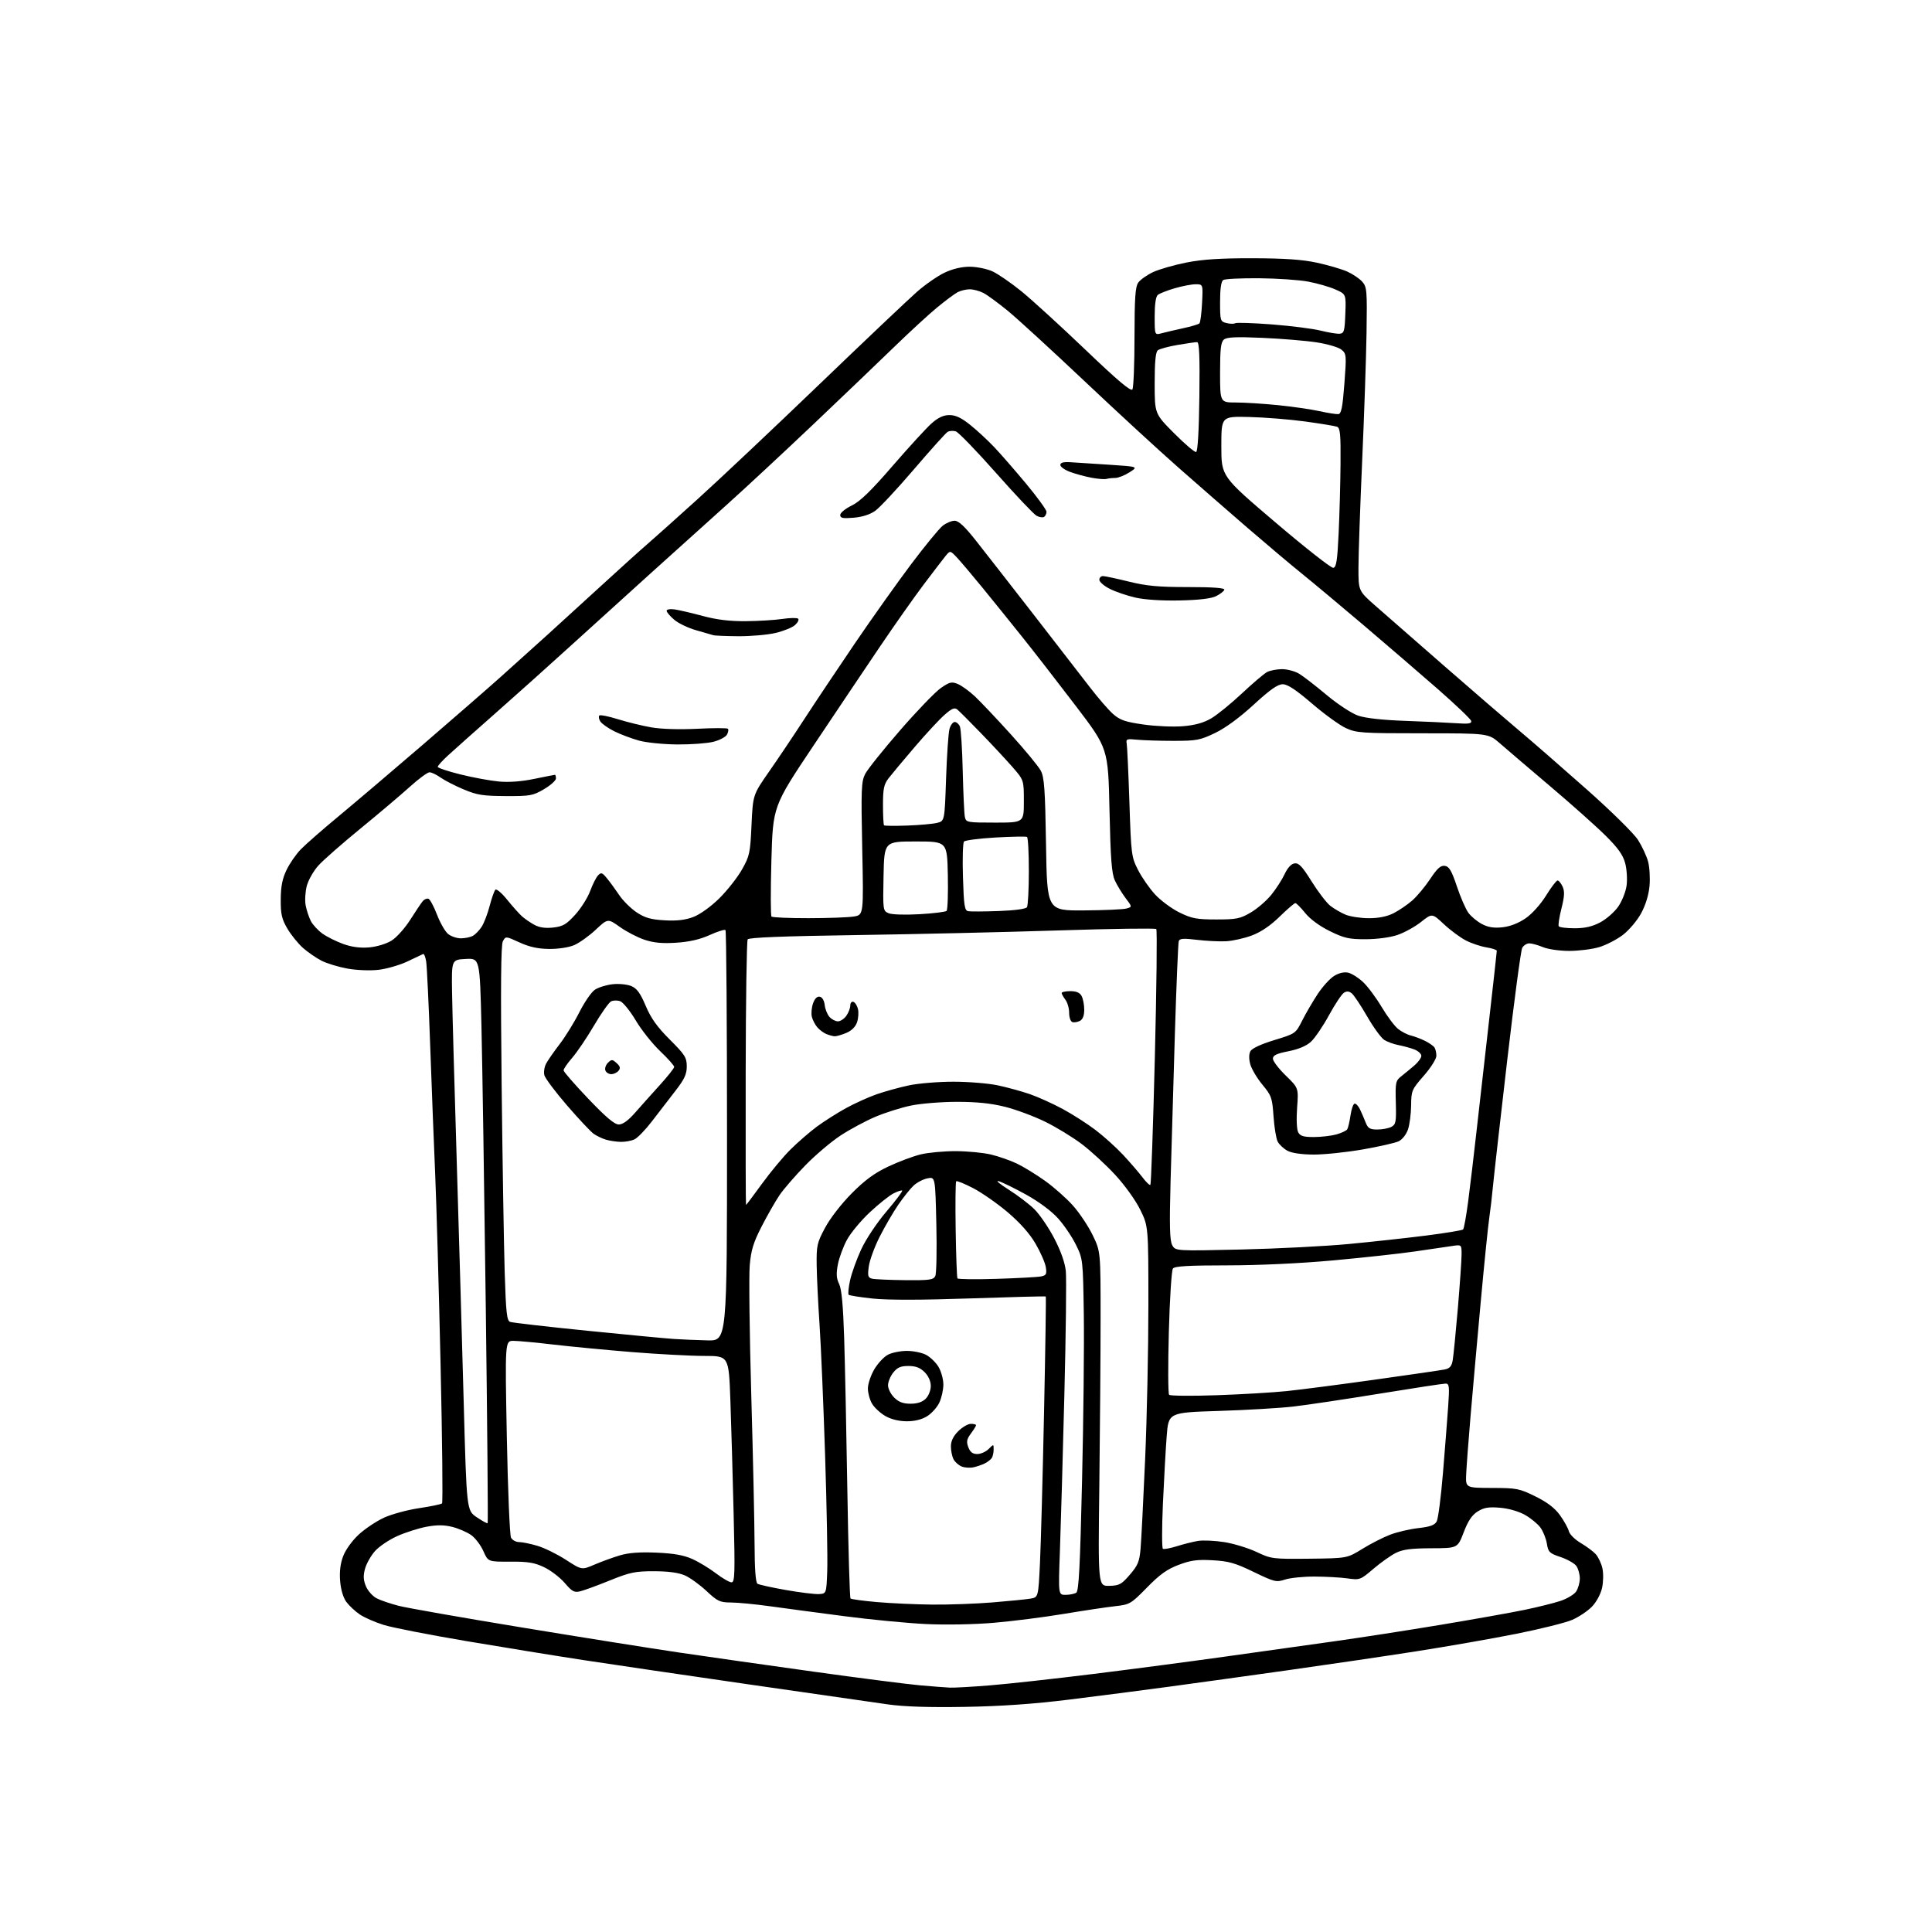 <?xml version="1.0" encoding="UTF-8" standalone="no"?>
<svg 
  version="1.1" 
  xmlns="http://www.w3.org/2000/svg" 
  xmlns:xlink="http://www.w3.org/1999/xlink" 
  xmlns:svg="http://www.w3.org/2000/svg"
  xmlns:rdf="http://www.w3.org/1999/02/22-rdf-syntax-ns#"
  xmlns:cc="http://creativecommons.org/ns#"
  xmlns:dc="http://purl.org/dc/elements/1.1/"
  viewBox="0 0 768 768"
  width="768"
  height="768"
>
<style>svg {background-color: white; }</style>"
<path stroke="none" fill="black" fill-rule="evenodd" d="M383.50,678.51C369.43,678.76 359.36,678.43 353.00,677.53C347.77,676.79 322.80,673.20 297.50,669.55C272.20,665.89 242.72,661.56 232.00,659.92C221.28,658.28 200.43,654.90 185.67,652.41C170.92,649.92 156.03,647.02 152.59,645.95C149.14,644.89 144.83,643.00 143.00,641.76C141.18,640.52 138.78,638.28 137.68,636.79C136.45,635.14 135.49,631.92 135.21,628.52C134.90,624.74 135.29,621.53 136.43,618.55C137.38,616.05 140.05,612.36 142.63,609.99C145.11,607.70 149.64,604.68 152.69,603.28C155.74,601.89 162.02,600.19 166.65,599.51C171.28,598.82 175.36,597.97 175.72,597.62C176.07,597.26 175.81,572.34 175.13,542.24C174.45,512.13 173.49,478.27 173.00,467.00C172.51,455.73 171.62,432.77 171.02,416.00C170.43,399.23 169.70,384.01 169.41,382.19C169.12,380.36 168.57,379.04 168.19,379.24C167.81,379.44 164.96,380.79 161.86,382.24C158.76,383.69 153.59,385.17 150.36,385.53C147.05,385.90 141.69,385.68 138.05,385.02C134.51,384.37 129.91,382.97 127.83,381.91C125.76,380.85 122.45,378.58 120.49,376.86C118.53,375.13 115.72,371.66 114.24,369.15C112.00,365.32 111.56,363.41 111.60,357.53C111.63,352.36 112.24,349.27 113.90,345.83C115.13,343.26 117.69,339.56 119.58,337.62C121.47,335.67 128.30,329.69 134.76,324.34C141.22,318.98 156.18,306.27 168.00,296.10C179.82,285.92 193.78,273.78 199.00,269.11C204.22,264.43 212.75,256.76 217.93,252.06C223.12,247.35 233.02,238.31 239.93,231.98C246.85,225.64 254.58,218.66 257.12,216.48C259.66,214.29 268.66,206.24 277.12,198.59C285.58,190.95 307.35,170.42 325.50,152.98C343.65,135.54 361.20,118.90 364.50,116.01C367.80,113.11 372.75,109.68 375.50,108.38C378.70,106.87 382.30,106.02 385.50,106.03C388.25,106.04 392.30,106.86 394.50,107.86C396.70,108.87 401.88,112.42 406.00,115.77C410.12,119.11 421.56,129.56 431.41,138.97C444.25,151.25 449.55,155.73 450.15,154.80C450.60,154.08 450.98,144.71 450.98,133.97C451.00,118.43 451.30,114.02 452.47,112.35C453.28,111.19 455.92,109.32 458.34,108.18C460.76,107.04 466.73,105.33 471.62,104.36C478.09,103.09 485.24,102.63 498.00,102.66C510.70,102.69 517.69,103.17 523.50,104.43C527.90,105.38 533.30,106.96 535.50,107.93C537.70,108.91 540.40,110.73 541.50,111.97C543.37,114.08 543.48,115.42 543.22,132.36C543.06,142.34 542.28,165.35 541.47,183.50C540.67,201.65 540.01,220.63 540.01,225.69C540.00,234.87 540.00,234.87 546.75,240.81C550.46,244.07 562.73,254.80 574.00,264.64C585.27,274.48 598.77,286.12 604.00,290.51C609.23,294.90 621.32,305.44 630.89,313.93C640.58,322.53 649.56,331.38 651.16,333.92C652.75,336.42 654.54,340.28 655.14,342.48C655.73,344.69 655.99,349.06 655.71,352.18C655.39,355.74 654.15,359.80 652.37,363.06C650.82,365.92 647.55,369.78 645.12,371.64C642.69,373.49 638.43,375.69 635.67,376.51C632.90,377.33 627.55,378.00 623.79,378.00C619.96,378.00 615.35,377.34 613.35,376.50C611.37,375.68 608.93,375.00 607.91,375.00C606.90,375.00 605.63,375.82 605.10,376.82C604.56,377.82 601.88,397.95 599.13,421.57C596.38,445.18 593.84,467.65 593.48,471.50C593.13,475.35 592.44,481.20 591.96,484.50C591.48,487.80 589.95,502.88 588.57,518.00C587.18,533.12 585.38,553.38 584.56,563.00C583.74,572.62 582.97,582.96 582.83,585.98C582.59,591.45 582.59,591.45 593.07,591.48C602.90,591.50 603.96,591.70 610.33,594.84C615.04,597.16 618.03,599.44 620.09,602.28C621.72,604.54 623.31,607.40 623.63,608.65C623.94,609.91 626.06,612.01 628.35,613.36C630.63,614.70 633.33,616.71 634.34,617.82C635.35,618.94 636.54,621.46 636.98,623.42C637.43,625.40 637.36,628.89 636.84,631.25C636.29,633.69 634.58,636.86 632.81,638.68C631.12,640.43 627.58,642.79 624.95,643.93C622.31,645.06 612.36,647.55 602.83,649.45C593.30,651.35 575.38,654.49 563.00,656.42C550.62,658.35 527.67,661.73 512.00,663.94C496.32,666.14 474.95,669.11 464.50,670.52C454.05,671.93 436.27,674.23 425.00,675.62C410.93,677.36 397.92,678.27 383.50,678.51zM377.60,670.86C379.31,670.94 386.51,670.53 393.60,669.95C400.69,669.38 419.09,667.35 434.49,665.44C449.90,663.54 473.52,660.42 487.00,658.53C500.48,656.63 519.83,653.91 530.00,652.50C540.17,651.08 559.30,648.12 572.50,645.92C585.70,643.72 600.77,641.04 606.00,639.95C611.23,638.87 617.64,637.27 620.25,636.41C622.86,635.55 625.67,633.88 626.50,632.70C627.32,631.52 628.00,629.17 628.00,627.47C628.00,625.77 627.37,623.53 626.61,622.48C625.84,621.43 623.03,619.85 620.36,618.95C615.93,617.47 615.45,617.00 614.90,613.60C614.57,611.55 613.40,608.66 612.31,607.19C611.22,605.71 608.43,603.44 606.12,602.15C603.63,600.76 599.59,599.61 596.21,599.34C591.69,598.97 589.85,599.29 587.37,600.85C585.12,602.27 583.56,604.60 581.84,609.13C579.43,615.43 579.43,615.43 568.96,615.46C560.94,615.49 557.66,615.92 554.88,617.30C552.89,618.30 548.87,621.14 545.96,623.62C540.78,628.05 540.57,628.13 535.58,627.43C532.79,627.04 526.89,626.72 522.47,626.71C518.05,626.70 512.79,627.24 510.78,627.91C507.35,629.04 506.58,628.85 498.37,624.88C491.03,621.32 488.42,620.58 482.06,620.23C475.94,619.88 473.36,620.23 468.52,622.06C463.93,623.79 461.01,625.88 455.94,631.07C449.59,637.55 449.10,637.84 443.42,638.47C440.16,638.83 430.98,640.20 423.00,641.53C415.02,642.86 402.43,644.46 395.00,645.09C387.19,645.75 375.81,645.96 368.00,645.58C360.57,645.22 345.95,643.81 335.50,642.44C325.05,641.08 311.77,639.30 306.00,638.50C300.23,637.70 293.30,637.03 290.60,637.02C286.18,637.00 285.23,636.56 280.83,632.44C278.15,629.93 274.28,627.14 272.23,626.24C269.75,625.16 265.65,624.60 260.00,624.59C252.52,624.58 250.42,625.01 242.50,628.22C237.55,630.23 232.24,632.18 230.70,632.55C228.28,633.15 227.43,632.70 224.48,629.24C222.59,627.05 218.90,624.23 216.28,622.98C212.41,621.15 209.84,620.73 202.76,620.78C194.02,620.83 194.02,620.83 192.14,616.57C191.10,614.23 188.93,611.37 187.31,610.22C185.68,609.06 182.32,607.61 179.84,606.98C176.55,606.15 173.73,606.13 169.57,606.90C166.42,607.49 161.16,609.16 157.89,610.63C154.62,612.10 150.63,614.79 149.03,616.62C147.42,618.45 145.65,621.59 145.10,623.61C144.34,626.36 144.43,628.09 145.46,630.57C146.22,632.38 148.14,634.54 149.72,635.35C151.30,636.17 155.27,637.52 158.54,638.35C161.82,639.19 183.62,643.02 207.00,646.87C230.38,650.73 258.73,655.24 270.00,656.91C281.27,658.57 305.34,662.00 323.48,664.52C341.62,667.05 360.52,669.47 365.48,669.92C370.44,670.36 375.90,670.79 377.60,670.86zM370.50,637.85C377.10,637.92 387.90,637.53 394.50,636.99C401.10,636.45 407.91,635.77 409.62,635.48C412.75,634.96 412.75,634.96 413.41,621.23C413.77,613.68 414.50,586.83 415.02,561.57C415.55,536.31 415.86,515.52 415.71,515.38C415.57,515.23 402.07,515.58 385.72,516.14C366.34,516.81 352.84,516.83 346.95,516.20C341.97,515.67 337.66,514.99 337.36,514.69C337.05,514.39 337.30,511.82 337.91,508.99C338.52,506.16 340.51,500.61 342.33,496.67C344.23,492.58 348.53,486.12 352.36,481.62C356.05,477.28 358.87,473.54 358.63,473.29C358.38,473.05 356.80,473.57 355.11,474.44C353.42,475.32 349.20,478.69 345.72,481.95C342.24,485.20 338.17,490.10 336.68,492.84C335.19,495.58 333.56,500.00 333.06,502.66C332.36,506.33 332.48,508.20 333.56,510.39C334.56,512.42 335.16,518.83 335.57,531.89C335.89,542.12 336.47,569.48 336.84,592.68C337.22,615.88 337.78,635.11 338.09,635.42C338.39,635.73 343.11,636.37 348.57,636.85C354.03,637.33 363.90,637.78 370.50,637.85zM325.50,633.67C328.50,633.50 328.50,633.50 328.84,624.50C329.03,619.55 328.64,598.85 327.99,578.50C327.33,558.15 326.34,534.75 325.78,526.50C325.22,518.25 324.71,507.68 324.64,503.00C324.54,495.10 324.77,494.04 328.01,488.00C330.01,484.27 334.51,478.46 338.58,474.37C343.79,469.12 347.63,466.31 353.08,463.73C357.16,461.80 362.98,459.62 366.00,458.89C369.02,458.16 375.32,457.58 380.00,457.60C384.68,457.62 390.98,458.23 394.00,458.96C397.02,459.69 401.63,461.30 404.24,462.55C406.85,463.79 411.87,466.87 415.40,469.39C418.93,471.91 423.94,476.34 426.52,479.24C429.10,482.13 432.63,487.43 434.36,491.00C437.50,497.50 437.50,497.50 437.50,524.00C437.50,538.58 437.27,568.50 437.00,590.50C436.50,630.50 436.50,630.50 440.95,630.40C444.91,630.31 445.82,629.82 449.14,625.96C452.34,622.25 452.96,620.74 453.40,615.56C453.69,612.23 454.50,596.23 455.21,580.00C455.92,563.77 456.50,536.32 456.50,518.98C456.50,487.46 456.50,487.46 453.24,480.85C451.39,477.08 447.10,471.11 443.28,466.99C439.60,463.01 433.64,457.52 430.04,454.80C426.45,452.08 419.91,448.08 415.50,445.92C411.10,443.76 403.94,441.09 399.59,439.99C394.01,438.59 388.36,438.00 380.41,438.00C374.20,438.00 365.93,438.67 362.02,439.50C358.11,440.32 351.77,442.33 347.94,443.96C344.10,445.59 337.94,448.90 334.23,451.32C330.53,453.73 324.20,459.08 320.17,463.21C316.14,467.34 311.50,472.69 309.86,475.11C308.23,477.52 305.04,483.10 302.78,487.50C299.47,493.95 298.55,496.96 298.03,503.00C297.67,507.12 297.94,530.30 298.64,554.50C299.33,578.70 299.92,605.34 299.95,613.69C299.98,623.75 300.38,629.12 301.12,629.57C301.73,629.95 306.79,631.07 312.37,632.05C317.94,633.03 323.85,633.76 325.50,633.67zM423.59,633.98C425.19,633.98 427.09,633.59 427.82,633.13C428.85,632.48 429.35,622.78 430.14,588.40C430.70,564.25 431.00,534.60 430.83,522.50C430.50,500.74 430.47,500.44 427.70,494.81C426.17,491.68 422.96,486.95 420.58,484.31C417.97,481.40 412.93,477.67 407.88,474.87C403.27,472.33 398.38,469.93 397.00,469.54C395.62,469.15 397.37,470.64 400.88,472.85C404.39,475.05 409.00,478.55 411.12,480.62C413.24,482.69 416.82,487.92 419.07,492.24C421.71,497.32 423.34,501.94 423.68,505.30C423.97,508.16 423.71,530.30 423.10,554.50C422.49,578.70 421.70,606.49 421.34,616.25C420.69,634.00 420.69,634.00 423.59,633.98zM290.79,629.00C292.11,629.00 292.21,625.62 291.63,601.75C291.27,586.76 290.69,566.51 290.34,556.75C289.71,539.00 289.71,539.00 279.93,539.00C274.56,539.00 261.68,538.31 251.33,537.48C240.97,536.64 226.88,535.29 220.00,534.49C213.12,533.68 205.98,533.01 204.12,533.01C200.74,533.00 200.74,533.00 201.47,571.25C201.88,592.29 202.63,610.29 203.14,611.25C203.65,612.21 205.10,613.00 206.35,613.00C207.61,613.00 210.89,613.67 213.64,614.49C216.40,615.30 221.49,617.81 224.96,620.05C231.27,624.13 231.27,624.13 236.33,621.95C239.11,620.76 243.66,619.10 246.43,618.28C249.92,617.24 254.37,616.91 260.98,617.20C267.85,617.50 271.82,618.20 275.22,619.74C277.81,620.90 282.04,623.47 284.61,625.43C287.18,627.39 289.96,629.00 290.79,629.00zM520.50,619.61C535.50,619.44 535.50,619.44 541.56,615.70C544.89,613.64 549.87,611.10 552.64,610.05C555.40,609.00 560.45,607.82 563.87,607.44C568.55,606.91 570.33,606.25 571.12,604.77C571.70,603.70 572.81,595.09 573.59,585.66C574.37,576.22 575.30,564.34 575.66,559.25C576.23,550.99 576.12,550.00 574.62,550.00C573.69,550.00 561.83,551.81 548.27,554.02C534.71,556.23 519.31,558.53 514.05,559.13C508.80,559.74 495.50,560.52 484.50,560.87C464.50,561.50 464.50,561.50 463.77,571.00C463.37,576.23 462.70,588.31 462.27,597.85C461.85,607.39 461.85,615.41 462.27,615.67C462.70,615.93 465.17,615.48 467.77,614.66C470.37,613.84 474.15,612.89 476.17,612.55C478.20,612.21 482.92,612.42 486.67,613.01C490.43,613.61 496.20,615.37 499.50,616.93C505.33,619.69 505.93,619.77 520.50,619.61zM193.85,605.48C194.04,605.29 193.71,566.74 193.11,519.82C192.51,472.89 191.73,422.44 191.38,407.70C190.73,380.91 190.73,380.91 185.11,381.20C179.50,381.50 179.50,381.50 179.70,394.50C179.81,401.65 180.64,431.57 181.54,461.00C182.43,490.43 183.69,533.83 184.33,557.45C185.50,600.41 185.50,600.41 189.50,603.12C191.70,604.61 193.66,605.68 193.85,605.48zM387.00,583.27C385.62,583.58 383.52,583.44 382.32,582.97C381.11,582.50 379.65,581.22 379.07,580.12C378.48,579.03 378.00,576.72 378.00,574.99C378.00,572.85 378.93,570.91 380.92,568.92C382.53,567.32 384.78,566.00 385.92,566.00C387.07,566.00 388.00,566.24 388.00,566.54C388.00,566.84 387.08,568.33 385.95,569.85C384.28,572.11 384.09,573.12 384.93,575.31C385.67,577.25 386.65,578.00 388.48,578.00C389.86,578.00 391.90,577.10 393.00,576.00C395.00,574.00 395.00,574.00 394.98,576.25C394.98,577.49 394.64,579.00 394.23,579.60C393.83,580.21 392.60,581.16 391.50,581.71C390.40,582.27 388.38,582.97 387.00,583.27zM360.38,564.98C357.28,564.96 354.19,564.19 351.90,562.87C349.92,561.72 347.56,559.52 346.65,557.98C345.74,556.45 345.00,553.73 345.00,551.93C345.00,550.14 346.14,546.73 347.54,544.34C348.94,541.96 351.39,539.33 352.99,538.51C354.59,537.68 357.97,537.00 360.50,537.00C363.03,537.00 366.45,537.70 368.09,538.55C369.74,539.40 371.97,541.54 373.04,543.30C374.11,545.06 374.99,548.23 375.00,550.35C375.00,552.47 374.28,555.72 373.39,557.58C372.51,559.45 370.32,561.88 368.53,562.98C366.40,564.30 363.56,564.99 360.38,564.98zM361.95,558.00C364.67,558.00 366.66,557.34 368.00,556.00C369.12,554.88 370.00,552.67 370.00,550.95C370.00,549.05 369.08,546.99 367.55,545.45C365.76,543.67 364.00,543.00 361.12,543.00C358.02,543.00 356.69,543.58 355.07,545.63C353.93,547.08 353.00,549.35 353.00,550.68C353.00,552.01 354.10,554.20 355.45,555.55C357.25,557.34 358.99,558.00 361.95,558.00zM483.50,554.63C493.40,554.29 506.00,553.55 511.50,552.98C517.00,552.41 532.75,550.37 546.50,548.44C560.25,546.52 572.72,544.70 574.22,544.40C576.32,543.98 577.06,543.14 577.48,540.68C577.78,538.93 578.70,529.65 579.52,520.05C580.33,510.45 581.00,500.82 581.00,498.66C581.00,494.74 581.00,494.74 577.25,495.30C575.19,495.61 568.57,496.58 562.54,497.46C556.51,498.34 541.89,499.94 530.04,501.02C516.97,502.22 500.39,502.99 487.87,503.00C472.57,503.00 466.99,503.32 466.26,504.25C465.72,504.94 464.98,516.33 464.63,529.57C464.27,542.81 464.32,554.01 464.74,554.45C465.16,554.89 473.60,554.97 483.50,554.63zM281.25,532.82C289.00,533.00 289.00,533.00 289.00,451.67C289.00,406.93 288.73,370.06 288.39,369.73C288.06,369.39 285.25,370.27 282.14,371.68C278.29,373.43 274.08,374.40 268.87,374.74C263.33,375.11 259.88,374.79 256.24,373.58C253.49,372.67 249.07,370.38 246.43,368.50C241.62,365.08 241.62,365.08 236.79,369.60C234.13,372.09 230.28,374.83 228.23,375.71C226.07,376.63 221.88,377.26 218.25,377.22C213.82,377.17 210.41,376.42 206.51,374.63C201.01,372.11 201.01,372.11 199.90,374.18C199.12,375.65 198.98,391.97 199.41,431.37C199.75,461.69 200.30,495.13 200.62,505.68C201.12,521.76 201.47,524.96 202.77,525.47C203.63,525.79 217.42,527.38 233.41,528.99C249.41,530.60 264.98,532.08 268.00,532.27C271.02,532.47 276.99,532.71 281.25,532.82zM359.71,508.88C369.47,508.98 371.04,508.77 371.79,507.25C372.26,506.29 372.45,497.02 372.21,486.65C371.78,467.79 371.78,467.79 368.69,468.41C366.99,468.75 364.51,470.04 363.19,471.27C361.86,472.49 359.09,475.98 357.02,479.00C354.96,482.02 351.63,487.77 349.61,491.77C347.60,495.77 345.69,501.01 345.36,503.42C344.84,507.16 345.03,507.88 346.63,508.29C347.66,508.55 353.55,508.82 359.71,508.88zM396.26,508.36C404.64,508.10 412.57,507.66 413.87,507.39C415.92,506.97 416.17,506.46 415.72,503.67C415.43,501.90 413.58,497.69 411.61,494.32C409.25,490.30 405.43,486.01 400.51,481.84C396.38,478.35 390.21,474.05 386.80,472.29C383.39,470.52 380.37,469.30 380.10,469.57C379.83,469.84 379.73,478.48 379.89,488.77C380.05,499.06 380.37,507.79 380.60,508.17C380.83,508.54 387.88,508.63 396.26,508.36zM493.36,496.70C507.74,496.37 527.01,495.38 536.19,494.51C545.37,493.64 559.20,492.13 566.92,491.15C574.65,490.16 581.25,489.08 581.60,488.73C581.95,488.39 582.84,483.47 583.59,477.80C584.34,472.14 585.88,459.18 587.02,449.00C588.17,438.82 590.43,418.84 592.05,404.58C593.67,390.33 595.00,378.35 595.00,377.96C595.00,377.57 593.16,376.96 590.91,376.60C588.66,376.24 584.99,375.02 582.77,373.88C580.54,372.74 576.59,369.83 574.00,367.40C569.29,363.00 569.29,363.00 564.89,366.49C562.48,368.41 558.25,370.74 555.50,371.67C552.56,372.66 547.35,373.35 542.85,373.36C536.22,373.37 534.30,372.93 528.59,370.12C524.54,368.13 520.77,365.35 518.83,362.93C517.09,360.77 515.33,359.00 514.92,359.00C514.51,359.00 511.68,361.43 508.64,364.41C504.98,367.98 501.23,370.52 497.60,371.88C494.58,373.00 489.95,374.04 487.31,374.17C484.66,374.30 479.47,374.04 475.76,373.59C470.41,372.94 468.93,373.05 468.57,374.13C468.33,374.89 467.63,391.48 467.03,411.00C466.43,430.52 465.66,456.86 465.32,469.53C464.84,487.20 464.99,493.11 465.96,494.93C467.23,497.30 467.23,497.30 493.36,496.70zM296.55,479.00C296.67,479.00 299.55,475.17 302.95,470.49C306.35,465.81 311.46,459.67 314.32,456.86C317.17,454.04 321.83,450.00 324.68,447.88C327.53,445.77 332.74,442.46 336.25,440.53C339.76,438.60 345.30,436.09 348.57,434.96C351.83,433.83 357.57,432.25 361.32,431.45C365.06,430.65 373.02,430.00 379.00,430.00C384.98,430.00 392.94,430.65 396.68,431.45C400.43,432.25 406.16,433.82 409.42,434.95C412.67,436.08 418.54,438.73 422.44,440.84C426.35,442.95 432.24,446.72 435.52,449.22C438.81,451.72 443.75,456.18 446.50,459.13C449.25,462.09 452.69,466.07 454.15,468.00C455.60,469.93 457.02,471.27 457.30,471.00C457.58,470.73 458.38,447.89 459.07,420.25C459.76,392.61 460.02,369.69 459.64,369.31C459.27,368.93 441.75,369.18 420.73,369.86C399.70,370.54 363.47,371.37 340.21,371.71C311.43,372.13 297.69,372.67 297.21,373.41C296.82,374.01 296.46,398.01 296.42,426.75C296.37,455.49 296.43,479.00 296.55,479.00zM522.12,458.96C517.36,458.93 513.48,458.36 511.78,457.44C510.28,456.63 508.54,455.01 507.92,453.85C507.30,452.69 506.55,448.17 506.25,443.80C505.74,436.41 505.44,435.54 501.83,431.18C499.70,428.61 497.54,424.97 497.02,423.11C496.42,420.94 496.44,419.05 497.06,417.88C497.67,416.74 501.26,415.07 506.54,413.46C515.00,410.88 515.04,410.85 517.65,405.68C519.08,402.83 521.86,398.08 523.81,395.13C525.76,392.17 528.72,388.92 530.39,387.91C532.30,386.75 534.35,386.29 535.96,386.66C537.36,386.99 540.00,388.66 541.83,390.38C543.67,392.09 546.99,396.55 549.22,400.28C551.44,404.01 554.40,407.96 555.80,409.05C557.19,410.15 559.49,411.32 560.91,411.66C562.34,412.00 564.85,412.96 566.50,413.78C568.15,414.60 569.83,415.78 570.23,416.39C570.64,417.00 570.98,418.49 570.98,419.69C570.99,420.91 568.78,424.42 566.00,427.60C561.20,433.09 561.00,433.55 560.94,439.41C560.91,442.76 560.35,447.07 559.69,448.99C559.01,450.97 557.42,452.99 555.99,453.68C554.61,454.34 548.14,455.80 541.61,456.94C535.08,458.07 526.31,458.98 522.12,458.96zM246.70,453.91C244.94,453.87 242.29,453.46 240.82,453.02C239.34,452.57 237.18,451.54 236.00,450.71C234.83,449.89 230.06,444.81 225.40,439.42C220.75,434.03 216.69,428.62 216.39,427.40C216.08,426.18 216.39,424.13 217.07,422.84C217.75,421.55 220.20,418.02 222.52,415.00C224.83,411.98 228.36,406.25 230.36,402.27C232.37,398.30 235.13,394.30 236.52,393.40C237.90,392.49 241.04,391.52 243.50,391.25C245.96,390.97 249.29,391.29 250.91,391.96C253.18,392.90 254.50,394.71 256.68,399.84C258.77,404.78 261.24,408.24 266.25,413.24C272.29,419.27 273.00,420.40 273.00,423.91C273.00,427.03 272.08,429.01 268.46,433.66C265.96,436.87 261.80,442.28 259.21,445.67C256.62,449.06 253.47,452.33 252.20,452.92C250.94,453.51 248.46,453.96 246.70,453.91zM522.29,451.99C525.15,451.99 529.17,451.52 531.21,450.96C533.26,450.39 535.21,449.47 535.55,448.91C535.90,448.36 536.48,445.88 536.84,443.41C537.20,440.94 537.93,438.83 538.46,438.71C538.99,438.60 539.96,439.62 540.62,441.00C541.28,442.38 542.30,444.74 542.89,446.25C543.78,448.54 544.56,449.00 547.54,449.00C549.52,449.00 552.02,448.52 553.11,447.94C554.88,446.99 555.07,445.96 554.86,438.30C554.64,430.26 554.78,429.60 557.06,427.81C558.40,426.75 560.74,424.83 562.25,423.53C563.76,422.24 565.00,420.52 565.00,419.71C565.00,418.90 563.76,417.77 562.25,417.18C560.74,416.60 557.92,415.83 556.00,415.46C554.08,415.10 551.50,414.17 550.27,413.39C549.05,412.62 545.99,408.43 543.49,404.09C540.98,399.74 538.24,395.61 537.38,394.90C536.29,394.00 535.36,393.92 534.23,394.63C533.35,395.18 530.68,399.20 528.29,403.57C525.91,407.93 522.69,412.66 521.14,414.09C519.31,415.78 516.20,417.09 512.17,417.89C507.44,418.82 506.00,419.51 506.00,420.84C506.00,421.79 508.29,424.81 511.10,427.54C516.20,432.50 516.20,432.50 515.62,440.36C515.29,444.94 515.47,449.01 516.06,450.11C516.85,451.59 518.19,452.00 522.29,451.99zM245.99,447.00C247.56,447.00 249.73,445.43 252.43,442.35C254.67,439.79 259.09,434.85 262.25,431.37C265.41,427.89 268.00,424.63 268.00,424.11C268.00,423.59 265.48,420.76 262.40,417.83C259.33,414.90 254.97,409.42 252.73,405.65C250.49,401.89 247.72,398.46 246.58,398.02C245.44,397.59 243.77,397.62 242.89,398.08C242.00,398.54 238.95,402.88 236.10,407.71C233.26,412.55 229.37,418.30 227.46,420.49C225.56,422.68 224.01,424.93 224.03,425.49C224.05,426.05 228.47,431.11 233.84,436.75C240.87,444.12 244.28,447.00 245.99,447.00zM242.98,427.00C242.01,427.00 240.96,426.34 240.65,425.53C240.34,424.72 240.79,423.35 241.66,422.48C243.10,421.05 243.41,421.06 245.12,422.60C246.54,423.90 246.73,424.63 245.87,425.65C245.26,426.39 243.96,427.00 242.98,427.00zM331.78,411.94C331.08,411.90 329.60,411.50 328.50,411.05C327.40,410.60 325.78,409.40 324.89,408.37C324.01,407.34 323.03,405.46 322.72,404.18C322.41,402.91 322.62,400.52 323.19,398.88C323.86,396.95 324.81,396.01 325.87,396.21C326.85,396.39 327.63,397.72 327.83,399.51C328.02,401.15 328.87,403.29 329.74,404.25C330.60,405.21 332.11,406.00 333.10,406.00C334.08,406.00 335.59,405.00 336.44,403.78C337.30,402.56 338.00,400.72 338.00,399.69C338.00,398.67 338.55,398.02 339.22,398.24C339.89,398.46 340.72,399.74 341.05,401.07C341.38,402.41 341.22,404.79 340.69,406.36C340.08,408.18 338.52,409.72 336.40,410.61C334.56,411.37 332.49,411.97 331.78,411.94zM429.25,405.83C428.29,406.32 426.94,406.53 426.25,406.28C425.56,406.04 425.00,404.38 425.00,402.61C425.00,400.83 424.34,398.51 423.53,397.44C422.72,396.37 422.05,395.16 422.03,394.75C422.01,394.34 423.56,394.00 425.46,394.00C427.87,394.00 429.25,394.59 429.96,395.93C430.53,397.00 431.00,399.46 431.00,401.40C431.00,403.75 430.42,405.23 429.25,405.83zM146.77,376.60C149.77,376.34 153.59,375.18 155.64,373.91C157.63,372.69 160.98,368.94 163.10,365.59C165.22,362.24 167.46,358.91 168.07,358.20C168.68,357.48 169.69,357.06 170.31,357.27C170.93,357.48 172.46,360.31 173.71,363.57C174.96,366.83 176.94,370.29 178.10,371.25C179.27,372.21 181.55,373.00 183.18,373.00C184.80,373.00 186.94,372.57 187.92,372.04C188.91,371.51 190.49,369.90 191.43,368.46C192.38,367.02 193.82,363.29 194.63,360.17C195.44,357.05 196.47,354.13 196.92,353.68C197.38,353.22 199.49,355.02 201.62,357.67C203.76,360.31 206.40,363.28 207.50,364.26C208.60,365.24 210.81,366.76 212.42,367.63C214.41,368.72 216.78,369.06 219.92,368.71C223.79,368.27 225.14,367.48 228.67,363.59C230.96,361.05 233.62,356.85 234.58,354.24C235.54,351.63 236.95,348.82 237.72,348.00C238.96,346.68 239.38,346.82 241.31,349.19C242.52,350.66 244.72,353.68 246.21,355.90C247.71,358.11 250.81,361.17 253.10,362.69C256.40,364.87 258.73,365.53 264.19,365.84C269.13,366.12 272.41,365.73 275.65,364.50C278.30,363.48 282.57,360.42 285.91,357.13C289.05,354.03 293.10,348.89 294.91,345.71C297.98,340.30 298.23,339.14 298.74,327.93C299.30,315.94 299.30,315.94 305.72,306.72C309.26,301.65 315.61,292.19 319.83,285.69C324.05,279.20 333.07,265.70 339.87,255.69C346.68,245.69 356.73,231.54 362.21,224.25C367.70,216.96 373.33,210.10 374.73,209.00C376.12,207.90 378.27,207.00 379.48,207.00C381.05,207.00 383.48,209.26 387.82,214.75C391.19,219.01 401.46,232.18 410.65,244.00C419.83,255.82 430.02,268.99 433.29,273.25C436.56,277.51 440.71,282.30 442.52,283.88C445.23,286.26 447.34,286.98 454.59,288.01C459.42,288.70 466.47,289.00 470.26,288.68C475.05,288.28 478.47,287.33 481.47,285.57C483.85,284.18 489.33,279.72 493.65,275.67C497.97,271.62 502.48,267.79 503.68,267.15C504.89,266.52 507.59,266.00 509.68,266.00C511.78,266.01 514.85,266.84 516.50,267.86C518.15,268.87 523.07,272.68 527.42,276.32C531.88,280.04 537.35,283.61 539.92,284.49C542.81,285.48 549.66,286.24 558.50,286.55C566.20,286.82 575.34,287.25 578.82,287.49C583.76,287.84 585.07,287.65 584.82,286.59C584.64,285.85 578.65,280.13 571.50,273.87C564.34,267.62 551.07,256.19 542.00,248.48C532.92,240.78 521.90,231.57 517.50,228.02C513.10,224.47 503.43,216.32 496.00,209.91C488.57,203.49 476.17,192.68 468.44,185.87C460.71,179.07 443.83,163.53 430.94,151.35C418.05,139.17 404.40,126.66 400.61,123.55C396.82,120.45 392.46,117.25 390.91,116.45C389.36,115.65 386.92,115.00 385.48,115.00C384.05,115.00 381.89,115.52 380.68,116.15C379.48,116.78 375.80,119.52 372.50,122.24C369.20,124.96 361.55,132.00 355.50,137.87C349.45,143.75 335.03,157.54 323.46,168.53C311.89,179.51 296.37,193.95 288.96,200.60C281.56,207.26 267.82,219.63 258.43,228.10C249.05,236.57 234.70,249.57 226.54,257.00C218.38,264.43 205.14,276.29 197.10,283.38C189.07,290.46 180.59,298.01 178.25,300.15C175.91,302.29 174.00,304.39 174.00,304.82C174.00,305.25 178.05,306.61 183.01,307.84C187.96,309.07 194.83,310.34 198.27,310.66C202.32,311.04 207.29,310.67 212.37,309.62C216.68,308.73 220.39,308.00 220.61,308.00C220.82,308.00 221.00,308.66 221.00,309.46C221.00,310.26 218.86,312.17 216.25,313.71C211.85,316.30 210.73,316.50 201.00,316.45C191.97,316.41 189.63,316.04 184.26,313.78C180.82,312.33 176.70,310.21 175.10,309.07C173.50,307.93 171.54,307.00 170.74,307.00C169.94,307.00 166.41,309.60 162.89,312.78C159.38,315.96 150.55,323.43 143.29,329.37C136.02,335.31 128.51,341.91 126.59,344.03C124.67,346.15 122.60,349.78 121.97,352.10C121.35,354.42 121.14,357.92 121.50,359.87C121.87,361.83 122.80,364.65 123.57,366.14C124.34,367.62 126.43,369.88 128.21,371.15C130.00,372.42 133.72,374.27 136.48,375.26C139.86,376.47 143.22,376.91 146.77,376.60zM597.25,368.61C600.29,368.28 603.61,366.99 606.45,365.04C609.05,363.25 612.42,359.49 614.59,355.99C616.62,352.70 618.68,350.00 619.16,350.00C619.65,350.00 620.54,351.10 621.16,352.45C622.02,354.33 621.91,356.34 620.70,361.14C619.83,364.58 619.35,367.75 619.62,368.20C619.89,368.64 622.72,369.00 625.90,369.00C630.03,369.00 632.95,368.33 636.09,366.67C638.52,365.39 641.74,362.58 643.25,360.42C644.76,358.27 646.27,354.47 646.60,351.99C646.93,349.51 646.68,345.51 646.03,343.10C645.15,339.83 643.16,337.05 638.17,332.11C634.50,328.47 624.60,319.64 616.16,312.50C607.72,305.35 598.76,297.70 596.24,295.50C591.65,291.50 591.65,291.50 565.58,291.50C541.18,291.50 539.21,291.36 534.95,289.40C532.45,288.24 526.40,283.85 521.51,279.65C515.16,274.20 511.83,272.00 509.90,272.00C507.91,272.00 504.87,274.14 498.35,280.13C492.75,285.28 487.11,289.41 483.00,291.38C477.06,294.23 475.64,294.50 466.50,294.50C461.00,294.50 454.48,294.29 452.00,294.04C447.95,293.63 447.54,293.78 447.88,295.54C448.08,296.62 448.57,307.18 448.96,319.00C449.64,339.76 449.76,340.68 452.40,345.84C453.90,348.78 456.95,353.16 459.17,355.57C461.40,357.98 465.76,361.21 468.86,362.73C473.75,365.13 475.69,365.50 483.50,365.50C491.52,365.50 493.01,365.20 497.19,362.74C499.77,361.23 503.43,358.08 505.33,355.74C507.23,353.41 509.62,349.70 510.65,347.50C511.82,344.97 513.28,343.39 514.62,343.20C516.29,342.96 517.70,344.45 521.41,350.42C523.99,354.55 527.32,358.89 528.80,360.06C530.29,361.23 533.02,362.82 534.87,363.59C536.73,364.37 540.91,365.00 544.16,365.00C548.11,365.00 551.39,364.33 554.01,362.99C556.17,361.89 559.50,359.62 561.40,357.95C563.31,356.28 566.51,352.43 568.52,349.40C571.34,345.16 572.68,343.96 574.34,344.19C576.07,344.44 577.03,346.08 579.13,352.34C580.57,356.66 582.63,361.38 583.70,362.84C584.77,364.31 587.19,366.31 589.07,367.31C591.55,368.62 593.82,368.98 597.25,368.61zM321.42,364.99C329.16,364.98 337.25,364.69 339.40,364.33C343.30,363.69 343.30,363.69 342.75,337.36C342.26,313.82 342.38,310.68 343.91,307.68C344.85,305.84 351.10,298.02 357.81,290.30C364.51,282.59 371.79,275.03 373.99,273.51C377.48,271.09 378.31,270.89 380.74,271.90C382.26,272.53 385.30,274.73 387.50,276.78C389.70,278.84 396.13,285.63 401.78,291.87C407.44,298.11 412.81,304.63 413.73,306.36C415.12,308.99 415.46,313.75 415.81,335.75C416.23,362.00 416.23,362.00 430.87,361.90C438.92,361.85 446.53,361.51 447.79,361.15C450.08,360.50 450.08,360.50 447.44,357.00C445.98,355.07 444.07,351.93 443.18,350.00C441.90,347.21 441.47,341.51 441.04,322.00C440.50,297.50 440.50,297.50 427.55,280.50C420.43,271.15 410.82,258.77 406.20,253.00C401.58,247.22 394.49,238.45 390.45,233.50C386.41,228.55 381.88,223.21 380.40,221.63C377.69,218.76 377.69,218.76 375.78,221.13C374.73,222.43 370.82,227.55 367.08,232.50C363.35,237.45 355.59,248.47 349.82,257.00C344.06,265.52 332.12,283.30 323.30,296.50C307.25,320.50 307.25,320.50 306.64,342.10C306.31,353.98 306.33,363.99 306.68,364.35C307.04,364.71 313.67,365.00 321.42,364.99zM365.50,363.41C371.00,363.10 375.85,362.50 376.28,362.09C376.71,361.68 376.93,355.30 376.78,347.92C376.50,334.50 376.50,334.50 364.00,334.50C351.50,334.50 351.50,334.50 351.22,348.27C350.95,361.78 350.99,362.06 353.22,363.02C354.52,363.57 359.81,363.74 365.50,363.41zM397.00,362.15C403.32,361.92 407.79,361.32 408.23,360.63C408.64,360.01 408.98,353.56 408.98,346.31C408.99,339.05 408.66,332.92 408.25,332.69C407.84,332.45 402.22,332.56 395.76,332.92C389.30,333.29 383.65,334.02 383.20,334.54C382.75,335.07 382.56,341.44 382.79,348.70C383.14,359.96 383.44,361.94 384.85,362.21C385.76,362.39 391.23,362.36 397.00,362.15zM360.67,328.17C365.52,328.00 370.85,327.52 372.50,327.11C375.50,326.38 375.50,326.38 376.08,309.44C376.40,300.12 377.01,291.26 377.44,289.75C377.87,288.24 378.79,287.00 379.50,287.00C380.21,287.00 381.14,287.79 381.56,288.75C381.99,289.71 382.50,297.70 382.70,306.50C382.91,315.30 383.29,323.51 383.55,324.75C384.02,326.92 384.42,327.00 395.52,327.00C407.00,327.00 407.00,327.00 407.00,318.53C407.00,310.07 407.00,310.07 402.37,304.78C399.82,301.88 394.20,295.84 389.87,291.37C385.54,286.90 381.37,282.72 380.59,282.08C379.47,281.14 378.42,281.57 375.45,284.18C373.40,285.98 368.05,291.74 363.58,296.98C359.10,302.21 354.44,307.80 353.22,309.38C351.37,311.79 351.00,313.55 351.00,319.97C351.00,324.20 351.19,327.85 351.42,328.08C351.65,328.31 355.81,328.35 360.67,328.17zM269.31,295.93C263.91,295.90 257.09,295.22 254.14,294.43C251.19,293.63 246.74,291.96 244.23,290.72C241.73,289.47 239.21,287.69 238.63,286.77C238.05,285.85 237.87,284.80 238.23,284.44C238.59,284.08 241.91,284.73 245.61,285.89C249.31,287.05 255.29,288.51 258.89,289.14C262.85,289.83 270.07,290.05 277.11,289.70C283.53,289.37 289.04,289.37 289.35,289.69C289.67,290.00 289.51,291.05 289.00,292.00C288.48,292.96 286.05,294.25 283.59,294.87C281.13,295.49 274.70,295.97 269.31,295.93zM293.50,252.91C288.55,252.87 284.05,252.69 283.50,252.49C282.95,252.30 279.94,251.43 276.82,250.56C273.69,249.69 269.75,247.82 268.07,246.40C266.38,244.98 265.00,243.36 265.00,242.80C265.00,242.22 266.39,241.99 268.25,242.26C270.04,242.53 275.06,243.70 279.41,244.87C284.91,246.35 290.08,246.98 296.41,246.93C301.41,246.89 307.98,246.49 311.00,246.04C314.02,245.59 316.85,245.55 317.27,245.94C317.70,246.33 317.15,247.46 316.06,248.45C314.97,249.44 311.47,250.86 308.29,251.61C305.10,252.36 298.45,252.94 293.50,252.91zM469.00,238.69C461.93,238.84 455.15,238.41 451.39,237.56C448.03,236.80 443.42,235.23 441.14,234.07C438.86,232.91 437.00,231.29 437.00,230.48C437.00,229.67 437.64,229.00 438.42,229.00C439.20,229.00 443.82,229.98 448.67,231.18C455.74,232.93 460.45,233.37 472.27,233.37C482.26,233.37 486.93,233.72 486.70,234.44C486.51,235.02 485.04,236.16 483.43,236.97C481.47,237.95 476.68,238.52 469.00,238.69zM530.00,225.72C531.21,225.53 531.62,222.87 532.13,211.99C532.48,204.57 532.82,192.14 532.88,184.36C532.98,172.69 532.74,170.11 531.51,169.64C530.70,169.33 524.96,168.39 518.76,167.54C512.57,166.70 502.55,165.90 496.50,165.76C485.50,165.50 485.50,165.50 485.50,177.43C485.50,189.36 485.50,189.36 507.00,207.66C518.83,217.73 529.17,225.86 530.00,225.72zM339.34,205.80C335.01,206.16 334.00,205.96 334.00,204.71C334.00,203.87 336.04,202.19 338.54,200.98C341.89,199.36 346.18,195.20 354.89,185.13C361.39,177.62 368.36,170.01 370.39,168.24C372.98,165.95 375.07,165.00 377.44,165.00C379.87,165.00 382.18,166.09 385.66,168.89C388.32,171.02 392.58,174.96 395.13,177.64C397.67,180.31 403.41,186.89 407.88,192.26C412.34,197.62 416.00,202.66 416.00,203.45C416.00,204.24 415.56,205.15 415.02,205.49C414.48,205.82 413.15,205.61 412.06,205.03C410.96,204.45 403.72,196.79 395.96,188.03C388.20,179.26 381.00,171.82 379.95,171.48C378.90,171.15 377.43,171.24 376.68,171.69C375.94,172.14 369.90,178.85 363.26,186.62C356.62,194.38 349.72,201.77 347.93,203.05C345.85,204.53 342.76,205.52 339.34,205.80zM439.83,190.38C439.10,190.59 436.48,190.38 434.00,189.93C431.52,189.47 427.70,188.44 425.50,187.64C423.30,186.84 421.50,185.58 421.50,184.84C421.50,183.90 422.70,183.57 425.50,183.74C427.70,183.87 434.68,184.32 441.00,184.74C452.50,185.50 452.50,185.50 449.00,187.75C447.07,188.98 444.52,189.99 443.33,190.00C442.14,190.00 440.56,190.17 439.83,190.38zM475.48,179.67C476.12,179.46 476.60,171.23 476.77,157.67C476.97,141.46 476.74,136.00 475.85,136.00C475.20,136.00 471.70,136.51 468.08,137.12C464.46,137.74 460.94,138.70 460.25,139.25C459.37,139.95 459.00,143.87 459.00,152.35C459.00,164.46 459.00,164.46 466.73,172.23C470.99,176.51 474.92,179.86 475.48,179.67zM532.00,164.62C533.19,164.51 533.69,161.98 534.41,152.58C535.28,141.12 535.24,140.61 533.21,138.97C532.05,138.03 527.59,136.73 523.30,136.08C519.01,135.43 509.33,134.63 501.79,134.30C491.41,133.84 487.70,134.01 486.54,134.97C485.31,135.99 485.00,138.66 485.00,148.12C485.00,160.00 485.00,160.00 491.33,160.00C494.81,160.00 502.34,160.48 508.08,161.06C513.81,161.64 521.20,162.71 524.50,163.44C527.80,164.16 531.17,164.70 532.00,164.62zM461.75,132.48C463.26,132.07 467.11,131.18 470.30,130.48C473.50,129.79 476.41,128.92 476.79,128.55C477.16,128.17 477.64,124.52 477.84,120.43C478.22,113.00 478.22,113.00 475.29,113.00C473.68,113.00 469.92,113.72 466.93,114.60C463.94,115.48 460.94,116.66 460.25,117.22C459.45,117.88 459.00,120.95 459.00,125.73C459.00,133.22 459.00,133.22 461.75,132.48zM532.50,132.66C534.29,132.52 534.53,131.67 534.79,124.71C535.09,116.93 535.09,116.93 530.79,115.04C528.43,114.00 523.58,112.61 520.00,111.94C516.42,111.27 507.65,110.67 500.50,110.61C493.35,110.55 486.94,110.86 486.25,111.31C485.43,111.84 485.00,114.78 485.00,119.95C485.00,127.51 485.09,127.81 487.55,128.42C488.95,128.77 490.51,128.80 491.02,128.48C491.54,128.17 498.15,128.39 505.73,128.97C513.30,129.56 521.98,130.67 525.00,131.43C528.02,132.19 531.40,132.74 532.50,132.66z" />

</svg>